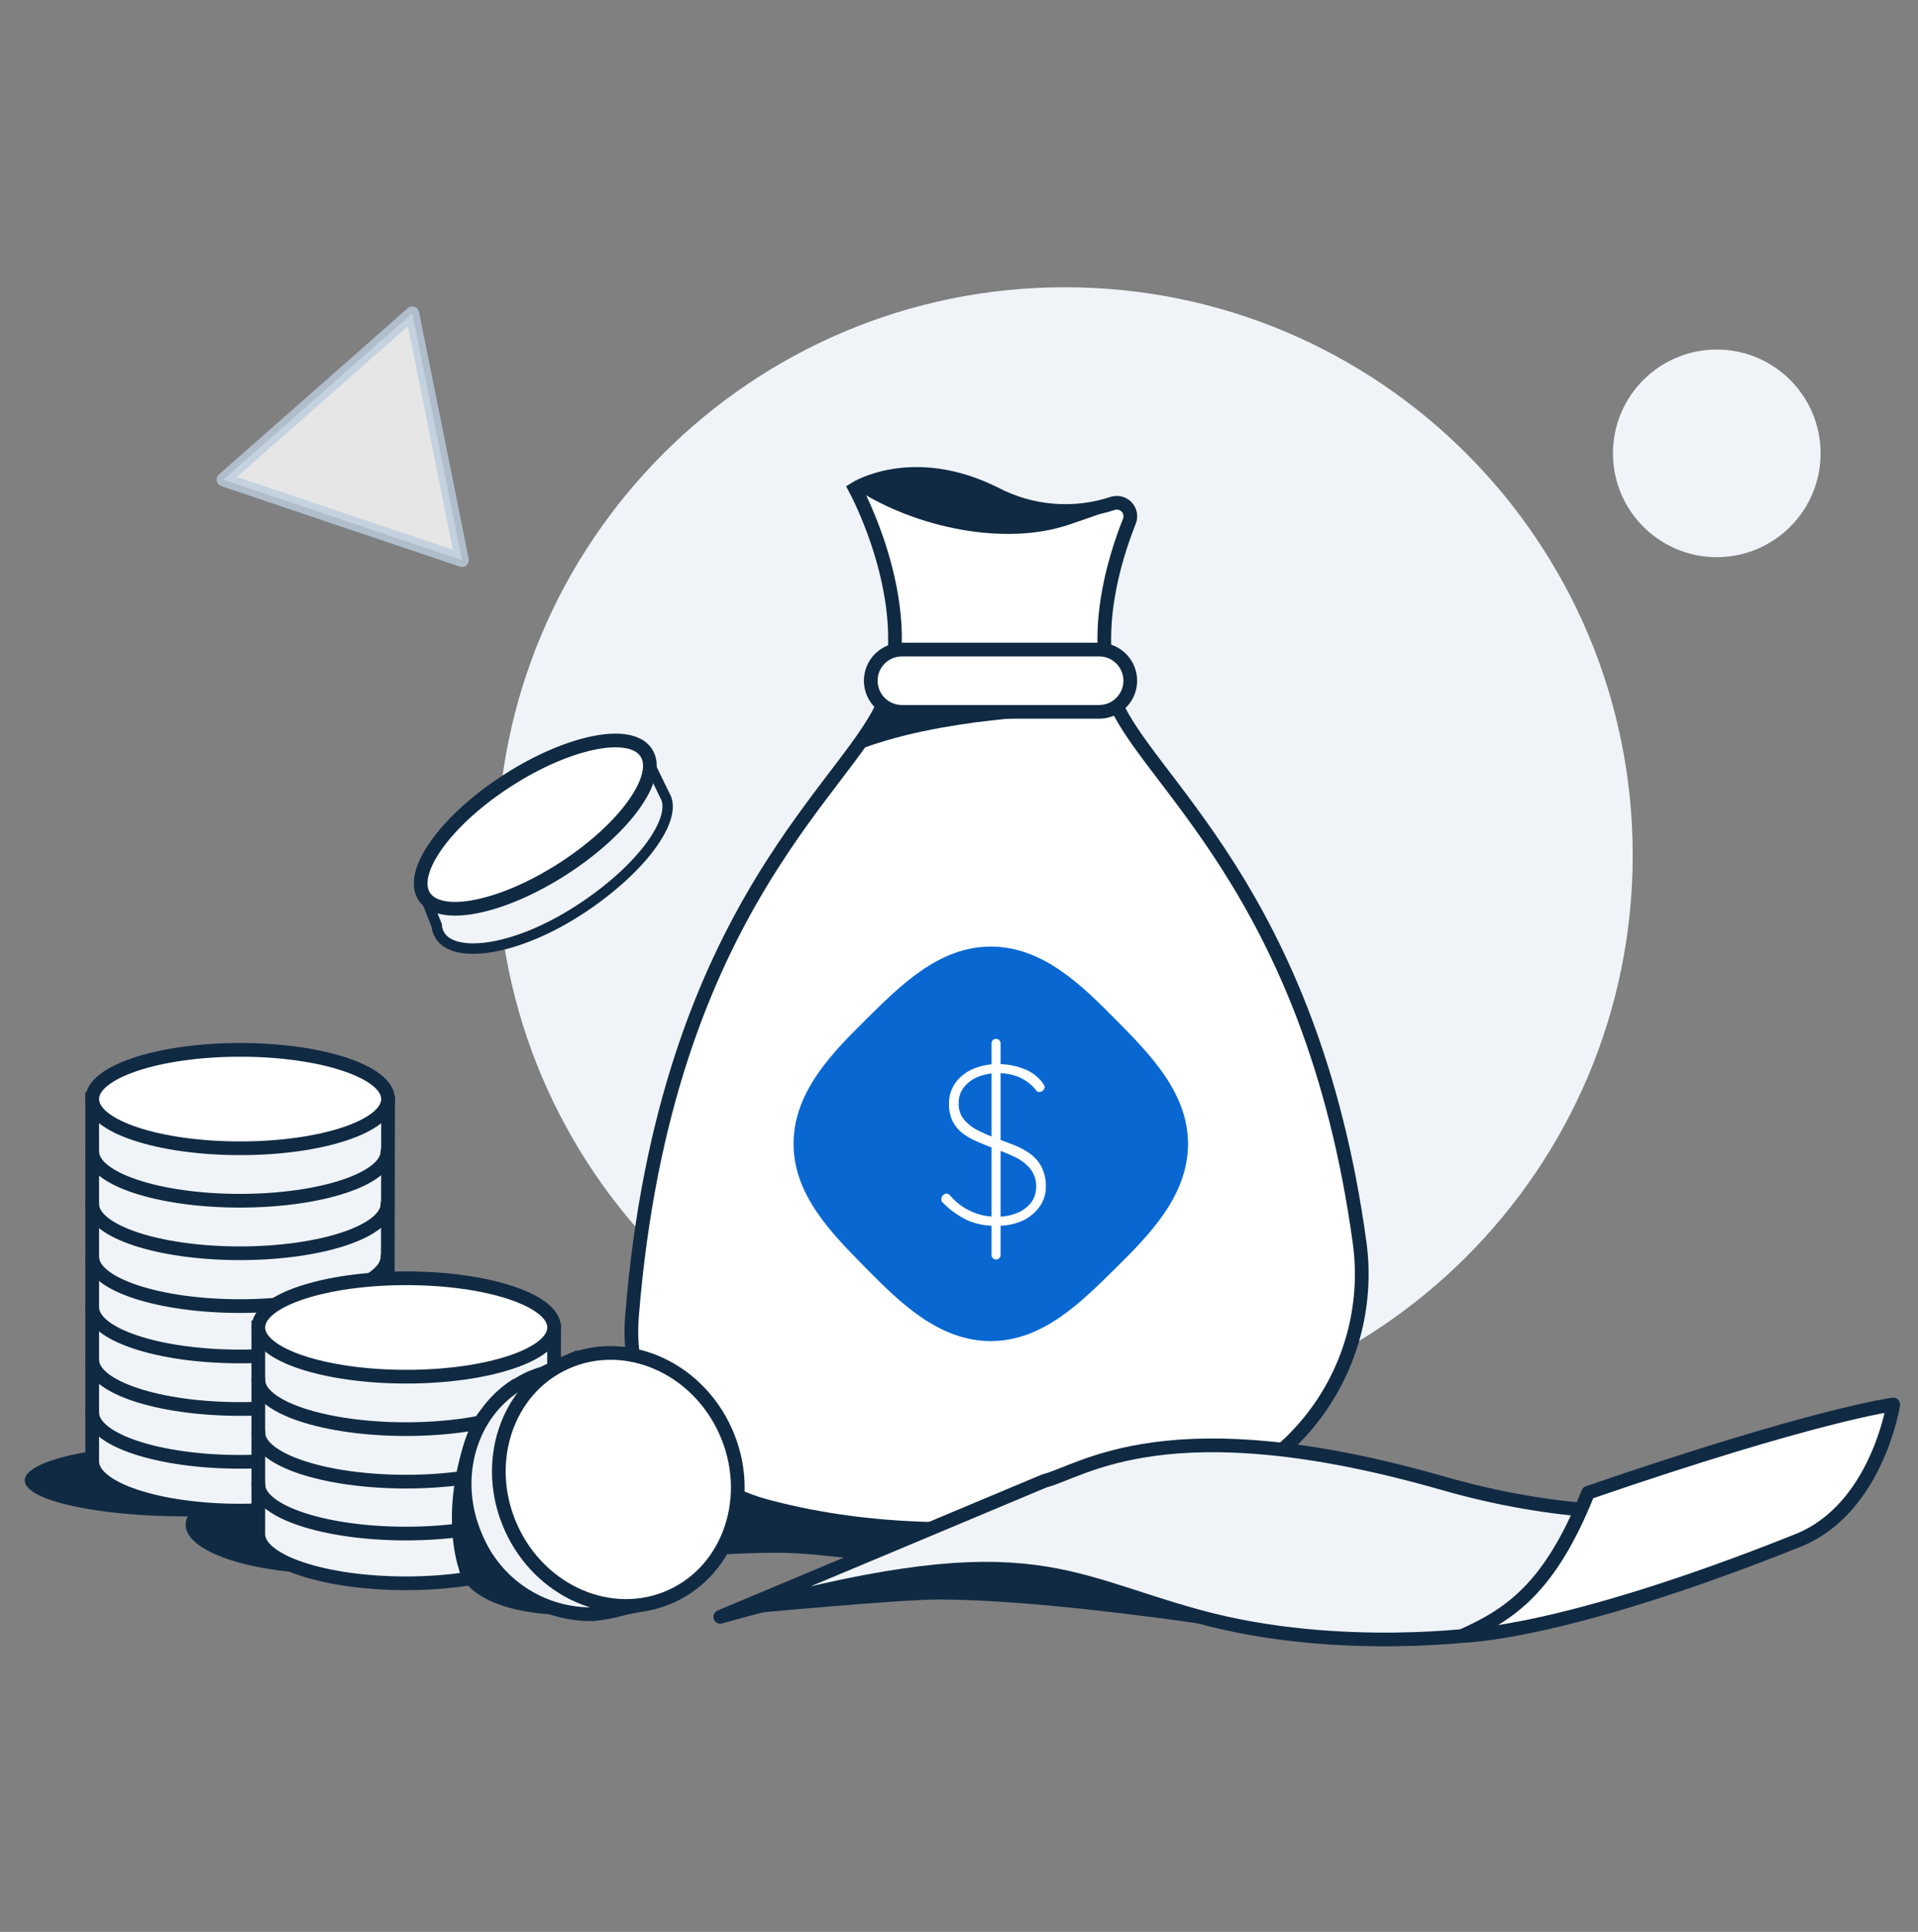 <svg width="140" height="141" viewBox="0 0 140 141" fill="none" xmlns="http://www.w3.org/2000/svg">
<rect x="0" y="0" width="140" height="141" fill="#808080" stroke="none"/>
<path d="M49.11 103.858L92.731 106.889C69.742 117.118 64.317 113.33 56.74 113.33C49.163 113.33 38.1 114.989 38.1 114.989L40.373 108.374C40.373 110.36 35.547 111.966 29.599 111.966C23.651 111.966 18.855 110.36 18.855 108.405" fill="#102A43"/>
<path d="M77.729 103.859C100.619 103.859 119.175 85.303 119.175 62.413C119.175 39.522 100.619 20.966 77.729 20.966C54.838 20.966 36.282 39.522 36.282 62.413C36.282 85.303 54.838 103.859 77.729 103.859Z" fill="#F0F4F8"/>
<path d="M34.53 69.231C33.711 69.231 32.628 69.064 32.128 68.291C31.988 68.083 31.902 67.844 31.878 67.594V67.541L31.12 65.556L32.885 64.654L32.938 64.571C34.301 62.668 36.026 61.054 38.015 59.82C40.004 58.47 42.251 57.549 44.615 57.115H44.69L47.282 55.433L48.676 58.32C49.335 60.115 46.532 63.7 42.281 66.442C39.576 68.2 36.689 69.246 34.56 69.246L34.53 69.231Z" fill="#F0F4F8"/>
<path d="M47.102 55.971L48.292 58.433C48.769 59.88 46.534 63.207 42.048 66.109C39.396 67.829 36.585 68.852 34.532 68.852C33.933 68.852 32.872 68.753 32.448 68.094C32.339 67.931 32.274 67.743 32.258 67.548V67.457L32.221 67.366L31.577 65.745L32.94 65.048L33.122 64.957L33.228 64.79C34.56 62.927 36.249 61.347 38.199 60.145C40.134 58.83 42.318 57.925 44.617 57.486H44.776L44.92 57.395L47.079 55.993M47.382 54.895L44.503 56.758C42.103 57.201 39.82 58.135 37.797 59.501C35.763 60.762 34.001 62.416 32.615 64.366L30.599 65.374L31.501 67.647C31.54 67.952 31.646 68.244 31.811 68.503C32.296 69.261 33.266 69.617 34.532 69.617C36.646 69.617 39.586 68.609 42.457 66.753C46.761 63.964 49.762 60.244 48.989 58.145L47.398 54.879L47.382 54.895Z" fill="#102A43"/>
<path d="M81.227 36.74C81.404 36.685 81.593 36.681 81.772 36.728C81.951 36.775 82.113 36.872 82.24 37.007C82.367 37.142 82.452 37.311 82.488 37.493C82.523 37.675 82.506 37.863 82.439 38.036C81.257 41.006 79.719 46.272 81.242 50.818C83.189 56.66 95.714 64.737 99.253 90.78C99.807 95.006 98.759 99.287 96.314 102.779C93.87 106.271 90.207 108.721 86.046 109.647C72.362 112.715 62.337 111.685 55.738 109.874C52.781 109.049 50.204 107.22 48.45 104.7C46.697 102.18 45.876 99.128 46.13 96.069C48.555 65.79 62.618 57.039 64.694 50.818C66.967 43.999 62.421 35.664 62.421 35.664C62.421 35.664 66.588 33.012 72.65 36.043C73.96 36.727 75.394 37.142 76.868 37.262C78.341 37.381 79.823 37.204 81.227 36.74V36.74Z" fill="white" stroke="#102A43" stroke-miterlimit="10" stroke-linecap="round"/>
<path d="M80.229 47.409H65.832C64.577 47.409 63.559 48.427 63.559 49.682C63.559 50.938 64.577 51.955 65.832 51.955H80.229C81.484 51.955 82.502 50.938 82.502 49.682C82.502 48.427 81.484 47.409 80.229 47.409Z" fill="white" stroke="#102A43" stroke-miterlimit="10" stroke-linecap="round"/>
<path d="M62.423 35.665C66.969 38.605 73.41 39.833 77.956 38.317C82.502 36.802 81.744 36.802 81.744 36.802C81.744 36.802 77.668 37.908 75.16 36.976C72.652 36.044 65.454 33.392 62.423 35.665Z" fill="#102A43"/>
<path d="M41.138 63.379C45.613 60.483 48.316 56.705 47.175 54.941C46.034 53.178 41.48 54.096 37.004 56.993C32.529 59.889 29.825 63.667 30.967 65.431C32.108 67.195 36.662 66.276 41.138 63.379Z" fill="white" stroke="#102A43" stroke-miterlimit="10" stroke-linecap="round"/>
<path d="M24.348 114.874C30.311 114.874 35.145 113.267 35.145 111.283C35.145 109.299 30.311 107.691 24.348 107.691C18.385 107.691 13.551 109.299 13.551 111.283C13.551 113.267 18.385 114.874 24.348 114.874Z" fill="#102A43"/>
<path d="M13.551 110.676C20.037 110.676 25.295 109.499 25.295 108.047C25.295 106.595 20.037 105.418 13.551 105.418C7.064 105.418 1.806 106.595 1.806 108.047C1.806 109.499 7.064 110.676 13.551 110.676Z" fill="#102A43"/>
<path d="M28.281 106.662C28.281 108.647 23.454 110.254 17.506 110.254C11.558 110.254 6.731 108.647 6.731 106.662V80.218L28.326 80.476L28.281 106.662Z" fill="#F0F4F8" stroke="#102A43" stroke-miterlimit="10" stroke-linecap="round"/>
<path d="M17.529 83.808C23.492 83.808 28.326 82.2 28.326 80.216C28.326 78.233 23.492 76.625 17.529 76.625C11.566 76.625 6.731 78.233 6.731 80.216C6.731 82.2 11.566 83.808 17.529 83.808Z" fill="white" stroke="#102A43" stroke-miterlimit="10" stroke-linecap="round"/>
<path d="M6.731 84.045C6.731 86.031 11.558 87.637 17.506 87.637C23.454 87.637 28.281 86.031 28.281 84.045" stroke="#102A43" stroke-miterlimit="10" stroke-linecap="round"/>
<path d="M6.731 87.878C6.731 89.864 11.558 91.47 17.506 91.47C23.454 91.47 28.281 89.864 28.281 87.878" stroke="#102A43" stroke-miterlimit="10" stroke-linecap="round"/>
<path d="M6.731 91.735C6.731 93.72 11.558 95.326 17.506 95.326C23.454 95.326 28.281 93.72 28.281 91.735" stroke="#102A43" stroke-miterlimit="10" stroke-linecap="round"/>
<path d="M6.731 95.411C6.731 97.396 11.558 99.002 17.506 99.002C23.454 99.002 28.281 97.396 28.281 95.411" stroke="#102A43" stroke-miterlimit="10" stroke-linecap="round"/>
<path d="M6.731 99.244C6.731 101.229 11.558 102.835 17.506 102.835C23.454 102.835 28.281 101.229 28.281 99.244" stroke="#102A43" stroke-miterlimit="10" stroke-linecap="round"/>
<path d="M6.731 103.1C6.731 105.086 11.558 106.692 17.506 106.692C23.454 106.692 28.281 105.086 28.281 103.1" stroke="#102A43" stroke-miterlimit="10" stroke-linecap="round"/>
<path d="M40.404 111.967C40.404 113.952 35.577 115.558 29.629 115.558C23.681 115.558 18.855 113.952 18.855 111.967V96.888L40.449 97.146L40.404 111.967Z" fill="#F0F4F8" stroke="#102A43" stroke-miterlimit="10" stroke-linecap="round"/>
<path d="M18.855 100.715C18.855 102.7 23.681 104.306 29.629 104.306C35.577 104.306 40.404 102.7 40.404 100.715" stroke="#102A43" stroke-miterlimit="10" stroke-linecap="round"/>
<path d="M18.855 104.548C18.855 106.533 23.681 108.139 29.629 108.139C35.577 108.139 40.404 106.533 40.404 104.548" stroke="#102A43" stroke-miterlimit="10" stroke-linecap="round"/>
<path d="M18.855 108.336C18.855 110.321 23.681 111.928 29.629 111.928C35.577 111.928 40.404 110.321 40.404 108.336" stroke="#102A43" stroke-miterlimit="10" stroke-linecap="round"/>
<path d="M29.652 100.478C35.615 100.478 40.449 98.87 40.449 96.886C40.449 94.903 35.615 93.295 29.652 93.295C23.689 93.295 18.855 94.903 18.855 96.886C18.855 98.87 23.689 100.478 29.652 100.478Z" fill="white" stroke="#102A43" stroke-miterlimit="10" stroke-linecap="round"/>
<path d="M42.394 106.745C38.174 103.1 35.719 99.743 33.916 105.229C32.112 110.715 33.484 114.473 33.484 114.473C33.484 114.473 33.84 118.209 43.205 117.868L42.394 106.745Z" fill="#102A43"/>
<path d="M50.006 105.463C49.33 103.881 48.221 102.521 46.807 101.54C45.393 100.559 43.731 99.997 42.012 99.917L41.792 99.235L39.618 100.243C39.292 100.338 38.973 100.454 38.663 100.591C38.317 100.752 37.983 100.937 37.663 101.145H37.617C34.185 103.38 32.904 108.1 34.776 112.275C35.463 113.895 36.606 115.28 38.065 116.264C39.525 117.247 41.238 117.785 42.997 117.814H43.323C44.093 117.734 44.853 117.584 45.596 117.367L46.884 117.109L47.278 116.511C50.627 114.253 51.862 109.593 50.006 105.463Z" fill="#F0F4F8" stroke="#102A43" stroke-miterlimit="10" stroke-linecap="round"/>
<path d="M48.969 116.513C53.293 114.569 55.081 109.172 52.961 104.458C50.842 99.745 45.618 97.5 41.294 99.444C36.97 101.388 35.182 106.785 37.302 111.499C39.421 116.213 44.645 118.458 48.969 116.513Z" fill="white" stroke="#102A43" stroke-miterlimit="10" stroke-linecap="round"/>
<path d="M95.762 119.77C95.762 119.77 78.335 116.74 68.484 116.74C65.613 116.74 54.55 117.778 54.55 117.778L70.553 113.33L88.942 115.739L95.762 119.77Z" fill="#102A43"/>
<path d="M52.573 118.005C74.849 111.738 77.304 115.216 87.564 118.005C97.823 120.793 108.476 119.209 108.476 119.209L132.625 108.261C132.625 108.261 121.941 113.019 105.347 108.261C85.298 102.51 79.032 107.382 76.251 108.079L52.573 118.005Z" fill="#F0F4F8" stroke="#102A43" stroke-linecap="round" stroke-linejoin="round"/>
<path d="M106.749 119.39C110.227 117.822 113.136 115.912 115.917 108.949C132.625 103.205 138.194 102.508 138.194 102.508C138.194 102.508 137.012 110.123 131.23 112.434C113.833 119.39 106.749 119.39 106.749 119.39Z" fill="white" stroke="#102A43" stroke-linecap="round" stroke-linejoin="round"/>
<path d="M62.305 54.873C68.488 52.334 77.732 52.198 77.732 52.198C77.732 52.198 66.108 52.418 64.646 51.622C63.184 50.827 64.547 51.622 64.547 51.622L62.305 54.873Z" fill="#102A43"/>
<path d="M86.717 83.483C86.717 87.272 83.898 90.121 81.413 92.576C78.927 95.031 76.109 97.88 72.32 97.88C68.532 97.88 65.675 95.061 63.228 92.576C60.78 90.09 57.924 87.272 57.924 83.483C57.924 79.695 60.742 76.846 63.228 74.391C65.713 71.936 68.532 69.087 72.32 69.087C76.109 69.087 78.958 71.905 81.413 74.391C83.868 76.876 86.717 79.717 86.717 83.483Z" fill="#0967D2"/>
<path d="M72.755 89.462C72 89.492 71.248 89.347 70.558 89.038C69.898 88.709 69.299 88.271 68.785 87.742C68.759 87.715 68.736 87.684 68.717 87.651C68.707 87.599 68.707 87.545 68.717 87.492C68.721 87.397 68.761 87.307 68.83 87.242C68.861 87.204 68.898 87.173 68.942 87.151C68.985 87.128 69.032 87.116 69.081 87.113C69.135 87.117 69.189 87.133 69.237 87.159C69.285 87.185 69.328 87.221 69.361 87.265C69.775 87.754 70.293 88.144 70.876 88.409C71.45 88.67 72.072 88.804 72.702 88.803C73.22 88.818 73.736 88.728 74.218 88.538C74.626 88.383 74.984 88.122 75.256 87.78C75.509 87.441 75.642 87.028 75.635 86.606C75.645 86.118 75.481 85.642 75.172 85.264C74.855 84.906 74.465 84.62 74.028 84.423C73.566 84.204 73.081 84.007 72.566 83.817C72.051 83.628 71.763 83.507 71.369 83.34C70.989 83.186 70.63 82.985 70.3 82.741C69.984 82.507 69.725 82.204 69.543 81.855C69.349 81.443 69.255 80.991 69.27 80.536C69.264 80.019 69.414 79.512 69.702 79.082C70.015 78.632 70.445 78.276 70.944 78.051C71.552 77.781 72.212 77.649 72.877 77.665C73.498 77.666 74.114 77.779 74.695 77.998C75.248 78.194 75.733 78.547 76.089 79.013C76.176 79.109 76.234 79.227 76.256 79.354C76.247 79.443 76.203 79.525 76.135 79.582C76.1 79.619 76.058 79.649 76.011 79.67C75.964 79.691 75.913 79.702 75.862 79.703C75.822 79.703 75.781 79.695 75.745 79.677C75.708 79.66 75.676 79.635 75.65 79.604C75.451 79.34 75.211 79.109 74.938 78.922C74.648 78.724 74.328 78.573 73.99 78.475C73.628 78.374 73.253 78.323 72.877 78.324C72.377 78.316 71.881 78.403 71.414 78.581C71.006 78.739 70.645 79 70.369 79.339C70.099 79.676 69.96 80.098 69.975 80.529C69.957 80.98 70.111 81.422 70.406 81.764C70.717 82.104 71.093 82.377 71.513 82.567C71.962 82.785 72.422 82.979 72.892 83.15C73.308 83.294 73.718 83.454 74.134 83.62C74.531 83.781 74.906 83.993 75.248 84.249C75.582 84.503 75.854 84.83 76.044 85.204C76.255 85.654 76.356 86.147 76.339 86.643C76.342 87.145 76.188 87.635 75.9 88.045C75.588 88.487 75.168 88.842 74.68 89.076C74.076 89.35 73.418 89.482 72.755 89.462V89.462ZM73.036 91.591C73.037 91.678 73.004 91.762 72.945 91.826C72.915 91.858 72.878 91.883 72.838 91.9C72.797 91.917 72.754 91.925 72.71 91.925C72.666 91.926 72.622 91.918 72.581 91.901C72.54 91.885 72.503 91.861 72.472 91.829C72.441 91.798 72.416 91.761 72.4 91.72C72.383 91.679 72.376 91.635 72.376 91.591V76.149C72.377 76.065 72.409 75.983 72.467 75.922C72.498 75.889 72.536 75.863 72.578 75.846C72.62 75.829 72.665 75.821 72.71 75.823C72.754 75.821 72.798 75.829 72.838 75.846C72.879 75.863 72.915 75.889 72.945 75.922C73.003 75.983 73.035 76.065 73.036 76.149V91.591Z" fill="white"/>
<path opacity="0.8" d="M23.204 28.936L30.092 22.866L31.91 31.868L33.721 40.877L25.015 37.945L16.309 35.005L23.204 28.936Z" fill="white" stroke="#BCCCDC" stroke-linecap="round" stroke-linejoin="round"/>
<path d="M125.312 40.666C129.497 40.666 132.89 37.274 132.89 33.089C132.89 28.905 129.497 25.512 125.312 25.512C121.128 25.512 117.735 28.905 117.735 33.089C117.735 37.274 121.128 40.666 125.312 40.666Z" fill="#F0F4F8"/>
</svg>
